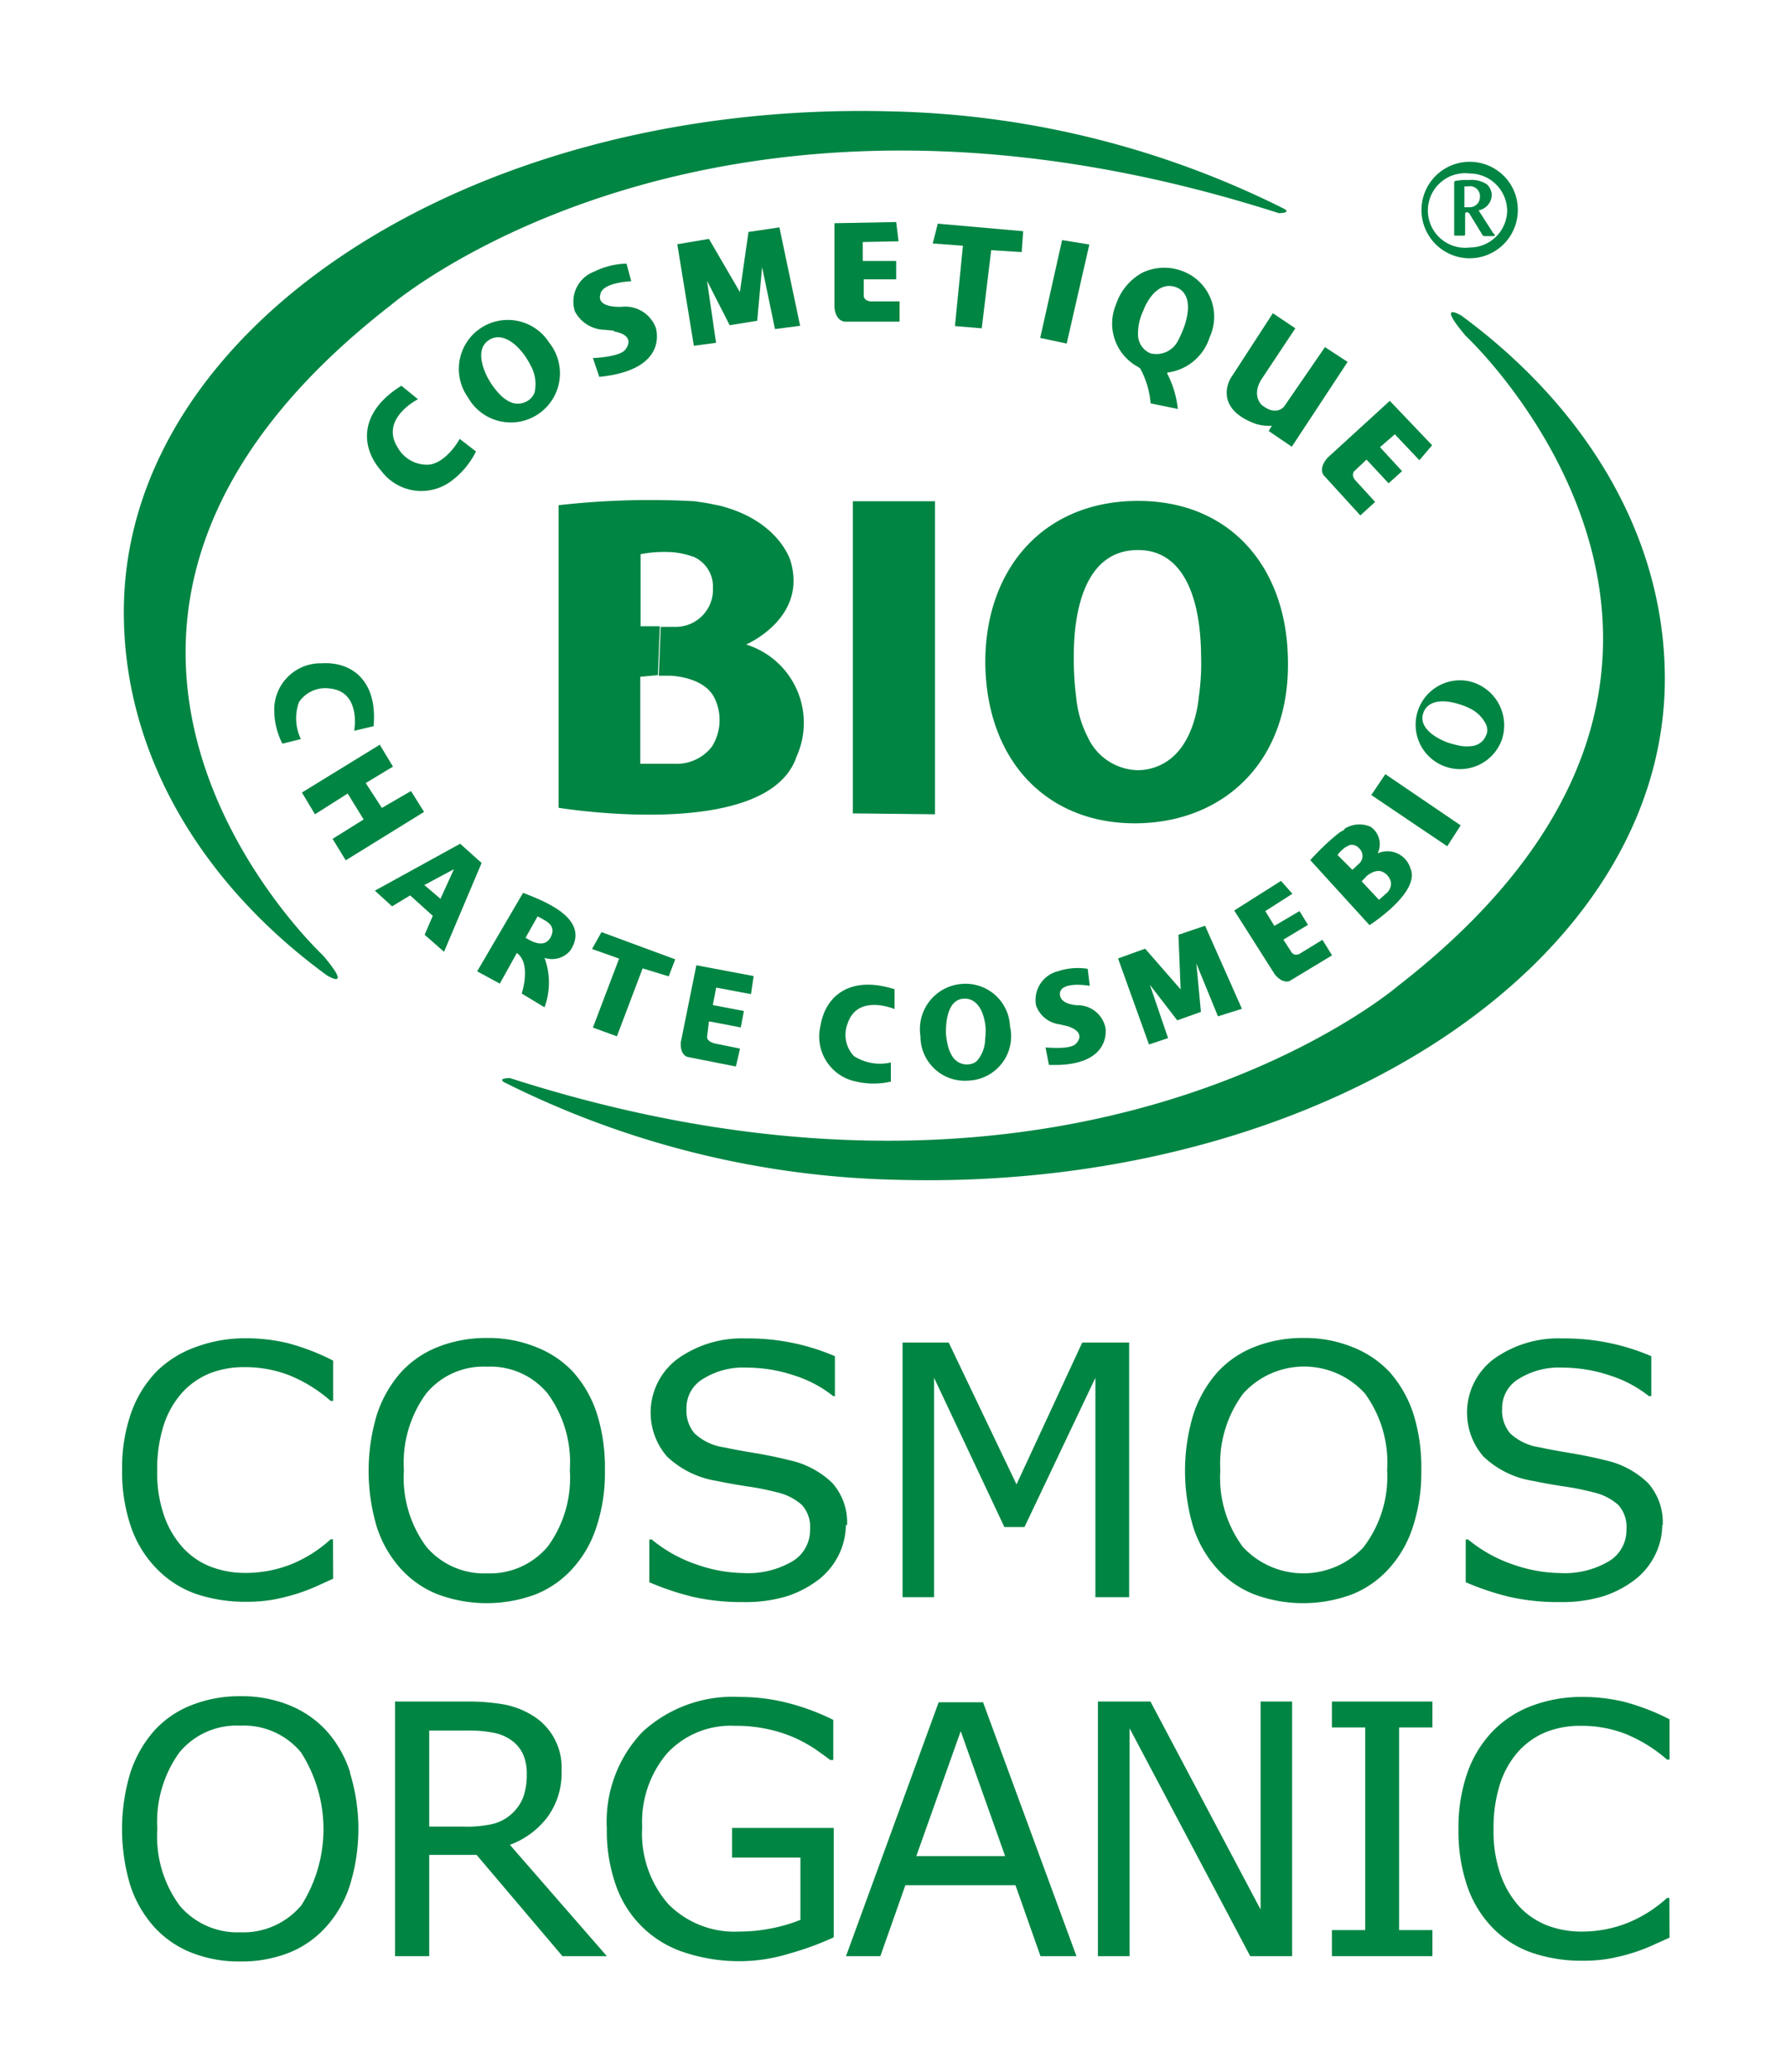 <svg xmlns="http://www.w3.org/2000/svg" id="Calque_1" data-name="Calque 1" viewBox="0 0 120.67 140"><defs><style>.cls-1{fill:#018543;}</style></defs><path class="cls-1" d="M34.1,73.13A62.06,62.06,0,0,0,60.48,79.7c28.72.84,52.34-14.77,52-34.27-.16-9.66-5.65-18.15-13.73-24.1,0,0-1.79-1.09.28,1.36,0,0,23.66,22-4.58,43.92,0,0-21.59,18.56-60,6.22,0,0-.89,0-.36.3"></path><path class="cls-1" d="M86.75,14.1A62.12,62.12,0,0,0,60.38,7.53C31.66,6.69,8,22.3,8.37,41.8,8.53,51.46,14,60,22.1,65.9c0,0,1.79,1.09-.28-1.36,0,0-23.66-22,4.58-43.92,0,0,21.59-18.55,60-6.22,0,0,.89,0,.35-.3"></path><path class="cls-1" d="M29.76,60.72l.91-2-2,1.07Zm-1.07,2.43.55-1.28-1.53-1.38-1.22.74-1.16-1.06L31.09,57l1.45,1.3-2.54,6Z"></path><path class="cls-1" d="M41.48,22.34l-.64-.06a2.32,2.32,0,0,1-2-1.25,2.16,2.16,0,0,1,1.31-2.68,5.16,5.16,0,0,1,2.18-.54L42.65,19s-2,.07-2.09.91c0,0-.35.85,1.4.82a2.21,2.21,0,0,1,2.34,1.39s1,2.86-3.81,3.34l-.43-1.27s1.95-.07,2.23-.63c0,0,.73-.89-.81-1.17"></path><path class="cls-1" d="M31.06,29.65l1.1.85a5.56,5.56,0,0,1-1.58,1.93,3.38,3.38,0,0,1-4.82-.62c-1.45-1.65-1.47-4,1.36-5.75l1.12.91s-2.62,1.32-1.36,3.28A2.27,2.27,0,0,0,29,31.39c1.21-.16,2.06-1.74,2.06-1.74"></path><path class="cls-1" d="M20.33,49.93l-1.25.31A5,5,0,0,1,18.53,48a3.13,3.13,0,0,1,3.19-3.19c2.05-.13,3.8,1.18,3.52,4.25l-1.31.31s.5-2.67-1.68-2.86a2.14,2.14,0,0,0-2.05.92,3.23,3.23,0,0,0,.13,2.5"></path><path class="cls-1" d="M60.19,71.78l0,1.29a5.21,5.21,0,0,1-2.33,0,3.1,3.1,0,0,1-2.42-3.79c.33-2,2-3.41,5-2.45v1.34s-2.51-1.08-3.18,1a2.08,2.08,0,0,0,.44,2.18,3.28,3.28,0,0,0,2.48.43"></path><polygon class="cls-1" points="48.38 23.16 46.88 23.36 45.76 16.5 47.9 16.14 49.99 19.73 50.57 15.67 52.66 15.36 54.06 22.01 52.36 22.23 51.49 18.04 51.16 21.67 49.3 21.97 47.77 18.97 48.38 23.16"></polygon><path class="cls-1" d="M72.15,69.33l-.56-.13A1.93,1.93,0,0,1,70,67.92a2,2,0,0,1,1.49-2.31,4.26,4.26,0,0,1,2-.16l.14,1.15s-1.76-.32-2,.4c0,0-.26.8,1.14.91a1.91,1.91,0,0,1,1.92,1.53s.49,2.66-3.82,2.5l-.23-1.18s1.76.18,2.08-.28c0,0,.75-.71-.58-1.15"></path><polygon class="cls-1" points="78.92 70.13 77.63 70.56 75.54 64.75 77.37 64.09 79.77 66.84 79.62 63.15 81.42 62.54 83.91 68.15 82.29 68.66 80.83 65.09 81.14 68.36 79.54 68.93 77.69 66.53 78.92 70.13"></polygon><path class="cls-1" d="M60.55,15l-4.17.08,0,5.65s0,.86.66,1h3.74V20.36H59s-.54.07-.64-.33l0-1.16,2.19,0V17.63H58.29V16.35l2.42-.05Z"></path><path class="cls-1" d="M50.92,65.94l-3.87-.73L46,70.4s-.1.79.43,1l3.29.65L50,70.84l-1.57-.32s-.64-.08-.66-.46L47.9,69l2.15.41.21-1.11-2.1-.4.23-1.18,2.35.44Z"></path><path class="cls-1" d="M96.76,30.08l-2.86-3-4.19,3.83s-.61.61-.31,1.16l2.51,2.75,1-.91-1.25-1.37s-.41-.34-.18-.69l.85-.8,1.49,1.6.91-.82-1.49-1.62,1-.87,1.66,1.75Z"></path><path class="cls-1" d="M86.55,59.51l-3.16,2,2.73,4.3s.45.64,1,.47L90,64.54l-.65-1.05-1.42.87s-.38.31-.65,0l-.57-.88,1.66-1-.57-.93-1.7,1-.61-1,1.83-1.17Z"></path><polygon class="cls-1" points="69.13 15.62 63.36 15.11 63.02 16.45 65.06 16.6 64.52 22.03 66.33 22.18 66.97 16.9 69.03 17.03 69.13 15.62"></polygon><polygon class="cls-1" points="45.62 64.81 40.64 62.97 40 64.11 41.83 64.76 40.06 69.42 41.68 70.01 43.42 65.42 45.18 65.96 45.62 64.81"></polygon><polygon class="cls-1" points="71.76 16.22 70.28 22.83 72.07 23.21 73.6 16.52 71.76 16.22"></polygon><path class="cls-1" d="M86,21.16l-2.85,4.39s-1.26,2,1.68,3.08a2.89,2.89,0,0,0,1.1.13l-.21.36,1.56,1.06,3.77-5.73-1.53-1-2.75,4s-.53.72-1.53-.1c0,0-.75-.68.08-1.86l2.2-3.31Z"></path><path class="cls-1" d="M43.26,45.72l0,5.88,2.39,0a3,3,0,0,0,2.45-1.16,3.38,3.38,0,0,0,.2-3.23c-.68-1.51-3-1.56-3-1.56l-.79,0,.13-3.3h1a2.52,2.52,0,0,0,2.53-2.65,2.19,2.19,0,0,0-1.37-2.11l1.74-3.45c4.1,1,4.87,3.75,4.87,3.75,1.17,3.88-3,5.65-3,5.65a5.54,5.54,0,0,1,3.41,7.57c-1.94,5.8-16.08,3.46-16.08,3.46V34.13a55.13,55.13,0,0,1,9.15-.27,17.15,17.15,0,0,1,1.71.3l-1.8,3.44a5.29,5.29,0,0,0-1.79-.31,8.2,8.2,0,0,0-1.73.15l0,4.87,1.3,0-.13,3.3Z"></path><path class="cls-1" d="M92,59.54l1.17,1.25.51-.45a.86.86,0,0,0,.3-.72,1,1,0,0,0-.59-.73c-.45-.2-1,.25-1,.25l-.17.15-.62-.74.22-.2a.7.7,0,0,0,0-1.05.64.64,0,0,0-.7-.19L90.83,56a1.85,1.85,0,0,1,1.78-.14,1.42,1.42,0,0,1,.47,1.79,1.62,1.62,0,0,1,2.21,1c.73,1.62-2.76,3.85-2.76,3.85l-4-4.39a16,16,0,0,1,1.91-1.82,4.45,4.45,0,0,1,.43-.26l.29,1.08a1.42,1.42,0,0,0-.45.28,2.16,2.16,0,0,0-.34.37l1,1,.29-.25.62.74Z"></path><polygon class="cls-1" points="57.62 54.95 57.62 33.86 63.17 33.86 63.17 55.01 57.62 54.95"></polygon><polygon class="cls-1" points="25.66 50.31 20.4 53.54 21.28 55.01 23.49 53.61 24.57 55.36 22.47 56.67 23.36 58.12 28.65 54.85 27.77 53.44 25.8 54.58 24.71 52.9 26.55 51.79 25.66 50.31"></polygon><polygon class="cls-1" points="98.69 55.76 93.6 52.3 92.65 53.71 97.78 57.17 98.69 55.76"></polygon><path class="cls-1" d="M22.51,106.65l-1.14.52a13.23,13.23,0,0,1-1.35.51,14.25,14.25,0,0,1-1.53.38,10.23,10.23,0,0,1-1.82.15,10.41,10.41,0,0,1-3.4-.52A6.86,6.86,0,0,1,10.61,106a7.54,7.54,0,0,1-1.74-2.79,11.5,11.5,0,0,1-.62-3.93,11.18,11.18,0,0,1,.6-3.8,7.71,7.71,0,0,1,1.73-2.83A7.21,7.21,0,0,1,13.23,91a9.54,9.54,0,0,1,3.45-.59,11.85,11.85,0,0,1,2.77.33,15.17,15.17,0,0,1,3.06,1.18v2.72h-.17a9.82,9.82,0,0,0-2.82-1.74,8.22,8.22,0,0,0-3-.54,6.27,6.27,0,0,0-2.35.42,5.17,5.17,0,0,0-1.87,1.31,6.12,6.12,0,0,0-1.24,2.19,9.78,9.78,0,0,0-.44,3.06,8.81,8.81,0,0,0,.49,3.12,6.26,6.26,0,0,0,1.27,2.12,5,5,0,0,0,1.88,1.27,6.44,6.44,0,0,0,2.28.41,8.33,8.33,0,0,0,3.1-.57,8.87,8.87,0,0,0,2.7-1.7h.16Z"></path><path class="cls-1" d="M57.15,103a4.62,4.62,0,0,1-.46,2,4.83,4.83,0,0,1-1.31,1.66,7.21,7.21,0,0,1-2.16,1.16,9.53,9.53,0,0,1-3,.41,14.89,14.89,0,0,1-3.35-.34,18.28,18.28,0,0,1-3-1V104h.16a9.56,9.56,0,0,0,3,1.68,10,10,0,0,0,3.21.59,5.89,5.89,0,0,0,3.31-.8,2.44,2.44,0,0,0,1.18-2.13,2.21,2.21,0,0,0-.56-1.68,3.81,3.81,0,0,0-1.7-.85,17.81,17.81,0,0,0-1.88-.38c-.67-.1-1.38-.22-2.14-.38a6.29,6.29,0,0,1-3.39-1.66,4.53,4.53,0,0,1,.72-6.59,7.47,7.47,0,0,1,4.63-1.38,14.79,14.79,0,0,1,6,1.2v2.7H56.3a8.13,8.13,0,0,0-2.58-1.38,10.22,10.22,0,0,0-3.28-.55,5.12,5.12,0,0,0-2.95.77,2.28,2.28,0,0,0-1.11,2,2.38,2.38,0,0,0,.55,1.68,3.7,3.7,0,0,0,2,.94c.5.11,1.2.24,2.11.39s1.67.32,2.31.48a6,6,0,0,1,2.88,1.53,4,4,0,0,1,1,2.88"></path><polygon class="cls-1" points="76.29 107.9 74.01 107.9 74.01 93.08 69.22 103.16 67.86 103.16 63.11 93.08 63.11 107.9 60.98 107.9 60.98 90.7 64.1 90.7 68.68 100.28 73.12 90.7 76.29 90.7 76.29 107.9"></polygon><path class="cls-1" d="M112.31,103a4.62,4.62,0,0,1-.46,2,4.83,4.83,0,0,1-1.31,1.66,7.21,7.21,0,0,1-2.16,1.16,9.53,9.53,0,0,1-3,.41,14.89,14.89,0,0,1-3.35-.34,18.28,18.28,0,0,1-3-1V104h.16a9.56,9.56,0,0,0,3,1.68,10,10,0,0,0,3.21.59,5.89,5.89,0,0,0,3.31-.8,2.44,2.44,0,0,0,1.18-2.13,2.21,2.21,0,0,0-.56-1.68,3.81,3.81,0,0,0-1.7-.85,17.81,17.81,0,0,0-1.88-.38c-.67-.1-1.38-.22-2.14-.38a6.26,6.26,0,0,1-3.39-1.66,4.53,4.53,0,0,1,.72-6.59,7.47,7.47,0,0,1,4.63-1.38,14.79,14.79,0,0,1,6,1.2v2.7h-.16a8.24,8.24,0,0,0-2.58-1.38,10.22,10.22,0,0,0-3.28-.55,5.12,5.12,0,0,0-2.95.77,2.28,2.28,0,0,0-1.11,2,2.38,2.38,0,0,0,.55,1.68,3.7,3.7,0,0,0,2,.94c.49.11,1.2.24,2.1.39s1.68.32,2.32.48a6,6,0,0,1,2.88,1.53,4,4,0,0,1,1,2.88"></path><path class="cls-1" d="M56.33,130.88A20.16,20.16,0,0,1,53.25,132a11.25,11.25,0,0,1-3.22.49,11.71,11.71,0,0,1-3.69-.56,7.26,7.26,0,0,1-4.69-4.46,11,11,0,0,1-.65-3.94A8.77,8.77,0,0,1,43.41,117,9,9,0,0,1,50,114.64a13,13,0,0,1,3,.35,15.32,15.32,0,0,1,3.3,1.2v2.71h-.21c-.24-.19-.58-.43-1-.73a10.24,10.24,0,0,0-1.35-.75,9.27,9.27,0,0,0-1.8-.59,10,10,0,0,0-2.3-.24,5.86,5.86,0,0,0-4.56,1.85,7.16,7.16,0,0,0-1.69,5,7.23,7.23,0,0,0,1.76,5.19,6.27,6.27,0,0,0,4.78,1.86,11,11,0,0,0,2.21-.22,10.68,10.68,0,0,0,1.94-.57v-4.21H49.46v-2h6.87Z"></path><path class="cls-1" d="M67.91,125.39l-3-8.44-3,8.44Zm4.82,6.76H70.3l-1.69-4.79H61.17l-1.69,4.79H57.16L63.42,115h3Z"></path><polygon class="cls-1" points="87.3 132.15 84.47 132.15 76.32 116.76 76.32 132.15 74.18 132.15 74.18 114.95 77.73 114.95 85.17 129 85.17 114.95 87.3 114.95 87.3 132.15"></polygon><polygon class="cls-1" points="96.78 132.15 89.99 132.15 89.99 130.39 92.24 130.39 92.24 116.7 89.99 116.7 89.99 114.95 96.78 114.95 96.78 116.7 94.53 116.7 94.53 130.39 96.78 130.39 96.78 132.15"></polygon><path class="cls-1" d="M112.8,130.9l-1.15.52a12.11,12.11,0,0,1-1.34.51,14.25,14.25,0,0,1-1.53.38,10.23,10.23,0,0,1-1.82.15,10.41,10.41,0,0,1-3.4-.52,6.86,6.86,0,0,1-2.66-1.65,7.54,7.54,0,0,1-1.74-2.79,11.5,11.5,0,0,1-.62-3.93,11.18,11.18,0,0,1,.6-3.8,7.71,7.71,0,0,1,1.73-2.83,7.21,7.21,0,0,1,2.65-1.71,9.54,9.54,0,0,1,3.45-.59,11.85,11.85,0,0,1,2.77.33,15.17,15.17,0,0,1,3.06,1.18v2.72h-.17a10,10,0,0,0-2.82-1.74,8.22,8.22,0,0,0-3-.54,6.27,6.27,0,0,0-2.35.42,5.17,5.17,0,0,0-1.87,1.31,6.12,6.12,0,0,0-1.24,2.19,9.78,9.78,0,0,0-.44,3.06,8.81,8.81,0,0,0,.49,3.12,6.31,6.31,0,0,0,1.26,2.12,5.13,5.13,0,0,0,1.89,1.27,6.44,6.44,0,0,0,2.28.41,8.33,8.33,0,0,0,3.1-.57,8.87,8.87,0,0,0,2.7-1.7h.16Z"></path><path class="cls-1" d="M77,33.84c-6.38-.05-10.37,4.45-10.43,10.78,0,6.71,4.11,11,10.1,11s10.61-4.19,10.34-11.31C86.84,38.3,83.14,33.89,77,33.84ZM81,47.06c-.07.73-.42,3.23-2.15,4.37a3.58,3.58,0,0,1-2,.6,3.81,3.81,0,0,1-3.36-2.24,7.27,7.27,0,0,1-.77-2.62,20.48,20.48,0,0,1-.17-2.8c0-1.44.09-7.24,4.36-7.21,2.89,0,4.21,2.92,4.24,7.16A15.87,15.87,0,0,1,81,47.06Z"></path><path class="cls-1" d="M79.88,18.31a3.42,3.42,0,0,0-2.69.11,3.77,3.77,0,0,0-1.78,2.13,3.32,3.32,0,0,0,1.4,4.19l.22.14a5.89,5.89,0,0,1,.71,2.37l1.84.38a6.78,6.78,0,0,0-.72-2.4v-.06a3.44,3.44,0,0,0,2.87-2.39A3.29,3.29,0,0,0,79.88,18.31ZM80,22.1a8.5,8.5,0,0,1-.42.94,1.64,1.64,0,0,1-1.85.83,1.37,1.37,0,0,1-.84-1.24A3.59,3.59,0,0,1,77.24,21c.19-.52.94-2.07,2.24-1.59C80.5,19.83,80.35,21.1,80,22.1Z"></path><path class="cls-1" d="M37.1,23.14a3.31,3.31,0,1,0-5.48,3.71,3.32,3.32,0,1,0,5.48-3.71Zm-1,3.41a1.07,1.07,0,0,1-.39.49,1.26,1.26,0,0,1-1.32.08,2.52,2.52,0,0,1-.72-.58,5.27,5.27,0,0,1-.55-.73c-.26-.4-1.18-2.14-.08-2.84.74-.48,1.67,0,2.45,1.1a7,7,0,0,1,.44.77A2.57,2.57,0,0,1,36.11,26.55Z"></path><path class="cls-1" d="M68.24,69.33A3,3,0,0,0,65,66.47,3.06,3.06,0,0,0,62.19,70a3,3,0,0,0,3.29,3A3,3,0,0,0,68.24,69.33Zm-1.68.89A2.28,2.28,0,0,1,66,71.68a.92.92,0,0,1-.53.22,1.14,1.14,0,0,1-1.1-.5,2.35,2.35,0,0,1-.33-.78,5.44,5.44,0,0,1-.13-.82c0-.43,0-2.24,1.17-2.33.82-.07,1.38.66,1.51,1.93A5.25,5.25,0,0,1,66.56,70.22Z"></path><path class="cls-1" d="M99.14,46A3,3,0,1,0,101.46,50,3.05,3.05,0,0,0,99.14,46Zm1.3,3.58a1.16,1.16,0,0,1-.9.81,2.69,2.69,0,0,1-.85,0,6.2,6.2,0,0,1-.82-.21c-.41-.13-2.09-.84-1.71-2,.25-.77,1.16-1,2.38-.62a4.12,4.12,0,0,1,.77.3A2.31,2.31,0,0,1,100.43,49,1,1,0,0,1,100.44,49.62Z"></path><path class="cls-1" d="M36.93,61c-.58-.3-1.19-.52-1.42-.62l-.17-.06-3.1,5.3,1.53.83,1.15-2.07c1,.71.33,2.74.33,2.74l1.54.93a4.83,4.83,0,0,0,0-3.34,1.61,1.61,0,0,0,1.73-.48C39.76,62.39,37.46,61.29,36.93,61Zm.25,2.35c-.43.77-1.39.18-1.67,0l.81-1.44.2.1C36.85,62.21,37.66,62.51,37.18,63.36Z"></path><path class="cls-1" d="M101.65,11.93a3.26,3.26,0,1,0-2.37,5.52h0a3.26,3.26,0,0,0,3.27-3.22A3.21,3.21,0,0,0,101.65,11.93Zm-2.34,4.79h0a2.52,2.52,0,1,1,0-5,2.54,2.54,0,0,1,2.52,2.54A2.53,2.53,0,0,1,99.31,16.72Z"></path><path class="cls-1" d="M100.9,15.77l-1-1.56a1.09,1.09,0,0,0,.89-1,1,1,0,0,0-.36-.78,1.9,1.9,0,0,0-1.16-.27,4.18,4.18,0,0,0-.92.06c-.08,0-.1.06-.1.18l0,3.41c0,.1,0,.11.12.11h.49c.11,0,.13,0,.13-.13V14.48c0-.05,0-.14.12-.14a.23.23,0,0,1,.2.14l.83,1.36c.06.09.06.1.18.11h.57s.11,0,.11-.07S100.92,15.81,100.9,15.77ZM99.3,14h-.36V12.59h.26a.67.67,0,0,1,.79.72A.69.69,0,0,1,99.3,14Z"></path><path class="cls-1" d="M40.33,95.5a7.86,7.86,0,0,0-1.62-2.83A6.82,6.82,0,0,0,36.21,91a8.54,8.54,0,0,0-3.32-.61,8.87,8.87,0,0,0-3.29.6,6.72,6.72,0,0,0-2.52,1.73,8.11,8.11,0,0,0-1.62,2.86,13.22,13.22,0,0,0,0,7.58,7.75,7.75,0,0,0,1.6,2.8,6.69,6.69,0,0,0,2.52,1.75,9.48,9.48,0,0,0,6.61,0,6.69,6.69,0,0,0,2.51-1.76,7.65,7.65,0,0,0,1.6-2.8,11.54,11.54,0,0,0,.57-3.8A12.12,12.12,0,0,0,40.33,95.5Zm-3.34,9a5.1,5.1,0,0,1-4.09,1.79,5.11,5.11,0,0,1-4.09-1.79,7.84,7.84,0,0,1-1.52-5.18,7.91,7.91,0,0,1,1.5-5.17,5,5,0,0,1,4.11-1.82A5,5,0,0,1,37,94.14a7.85,7.85,0,0,1,1.5,5.17A7.84,7.84,0,0,1,37,104.49Z"></path><path class="cls-1" d="M95.49,95.5a8,8,0,0,0-1.62-2.83A6.9,6.9,0,0,0,91.37,91a8.54,8.54,0,0,0-3.32-.61,8.78,8.78,0,0,0-3.28.6,6.68,6.68,0,0,0-2.53,1.73,8.11,8.11,0,0,0-1.62,2.86,13.22,13.22,0,0,0,0,7.58,7.75,7.75,0,0,0,1.6,2.8,6.69,6.69,0,0,0,2.52,1.75,9.48,9.48,0,0,0,6.61,0,6.69,6.69,0,0,0,2.51-1.76,7.65,7.65,0,0,0,1.6-2.8,11.81,11.81,0,0,0,.57-3.8A12.12,12.12,0,0,0,95.49,95.5Zm-3.34,9a5.57,5.57,0,0,1-8.18,0,7.84,7.84,0,0,1-1.52-5.18A7.91,7.91,0,0,1,84,94.14a5.55,5.55,0,0,1,8.22,0,7.91,7.91,0,0,1,1.5,5.17A7.84,7.84,0,0,1,92.15,104.49Z"></path><path class="cls-1" d="M23.66,119.75a7.7,7.7,0,0,0-1.61-2.83,6.9,6.9,0,0,0-2.5-1.72,8.54,8.54,0,0,0-3.32-.61,8.78,8.78,0,0,0-3.28.6,6.68,6.68,0,0,0-2.53,1.73,8.11,8.11,0,0,0-1.62,2.86,13.22,13.22,0,0,0,0,7.58,7.84,7.84,0,0,0,1.6,2.8,6.81,6.81,0,0,0,2.52,1.75,8.73,8.73,0,0,0,3.3.6,8.76,8.76,0,0,0,3.31-.59,6.69,6.69,0,0,0,2.51-1.76,7.65,7.65,0,0,0,1.6-2.8,12.88,12.88,0,0,0,0-7.61Zm-3.33,9a5.11,5.11,0,0,1-4.09,1.79,5.11,5.11,0,0,1-4.09-1.79,7.86,7.86,0,0,1-1.52-5.19,8,8,0,0,1,1.49-5.17,5,5,0,0,1,4.12-1.81,5,5,0,0,1,4.1,1.81,9.61,9.61,0,0,1,0,10.36Z"></path><path class="cls-1" d="M34.45,124.63A5.59,5.59,0,0,0,37,122.74a5,5,0,0,0,.94-3.11,4.1,4.1,0,0,0-2-3.76,5.69,5.69,0,0,0-1.87-.72,14.38,14.38,0,0,0-2.6-.2H26.69v17.2H29v-6.84H32.2L38,132.15h3Zm-3.16-1.23H29v-6.49h2.69a8.39,8.39,0,0,1,1.61.14,3.05,3.05,0,0,1,1.17.46,2.43,2.43,0,0,1,.87,1,3.19,3.19,0,0,1,.25,1.31,4.53,4.53,0,0,1-.24,1.6,3,3,0,0,1-.77,1.11,2.94,2.94,0,0,1-1.38.71A8.1,8.1,0,0,1,31.29,123.4Z"></path></svg>